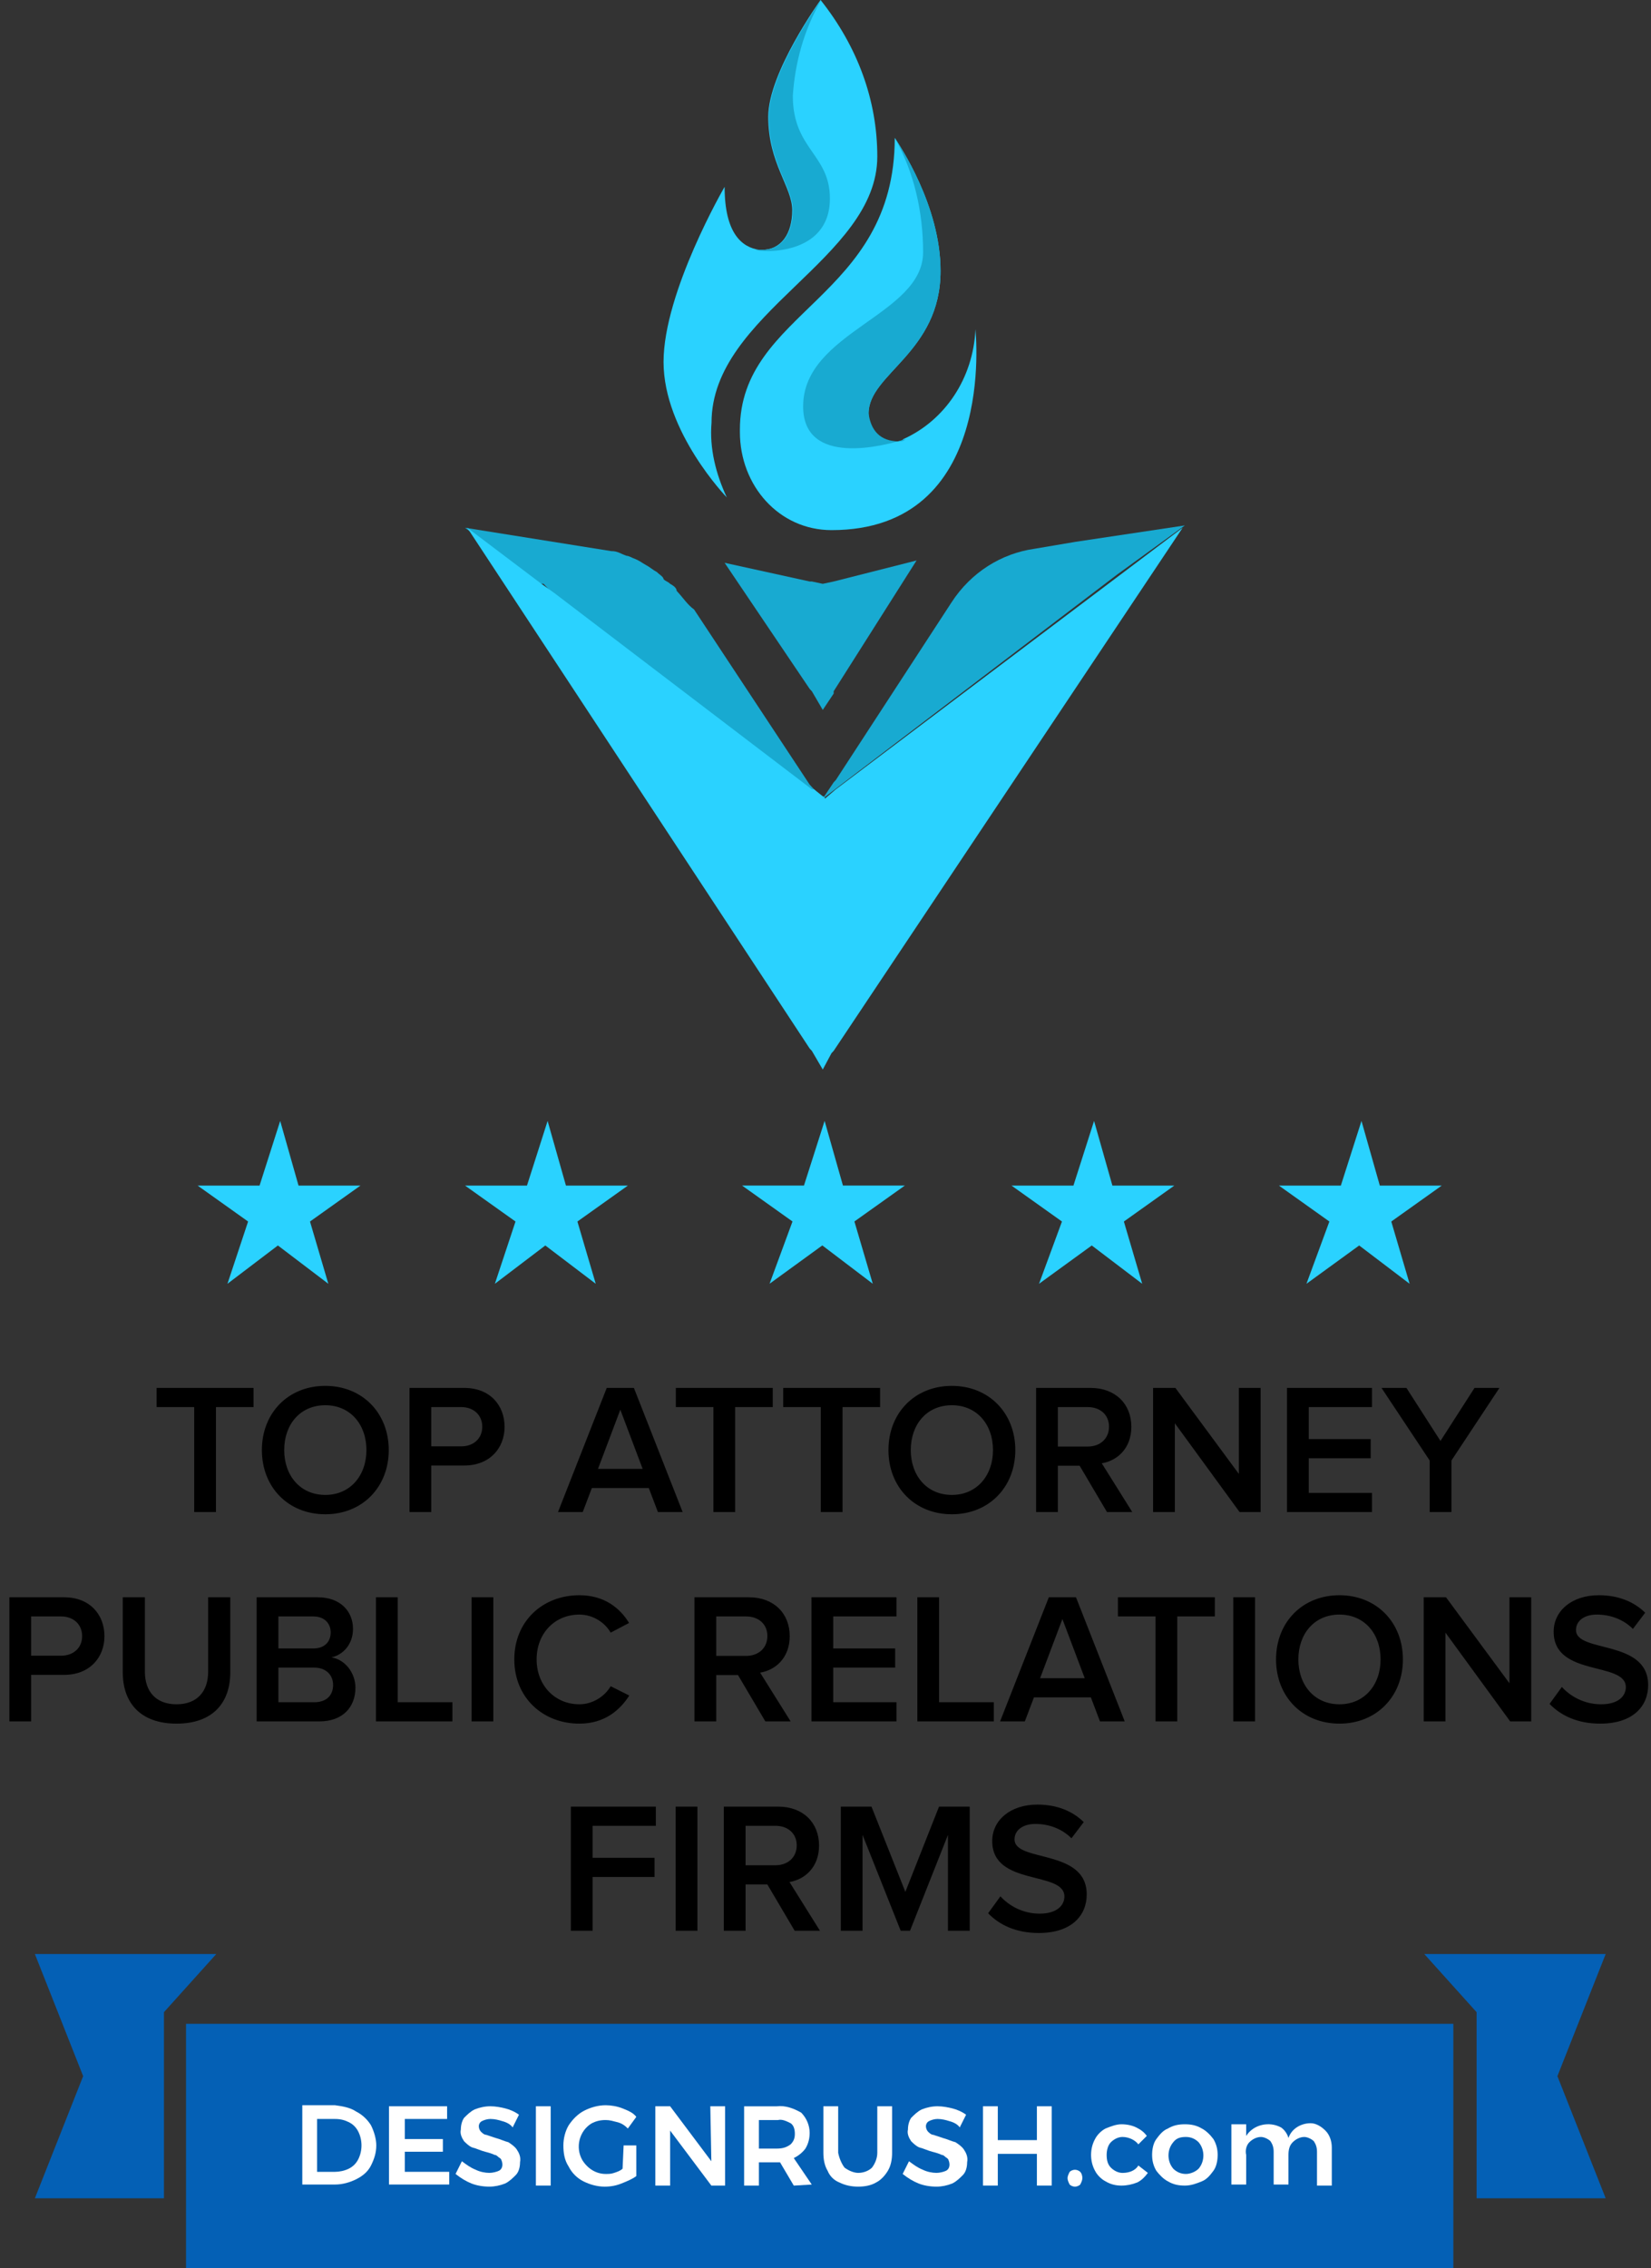 <svg width="142" height="195" viewBox="0 0 142 195" fill="none" xmlns="http://www.w3.org/2000/svg">
<rect x="0" y="0" width="142" height="195" fill="#333333" stroke="none"/>
<path d="M127 189L138.102 189L133.95 178.5L138.102 168H122.5L127 173V189Z" fill="#0460B5"/>
<path d="M14.101 189L3 189L7.152 178.5L3 168H18.602L14.101 173V189Z" fill="#0460B5"/>
<path d="M125 174H16V195H125V174Z" fill="#0460B5"/>
<path d="M30.636 181.545C31.182 181.818 31.636 182.273 31.909 182.727C32.182 183.273 32.364 183.909 32.364 184.455C32.364 185.091 32.182 185.636 31.909 186.182C31.636 186.727 31.182 187.091 30.636 187.364C30.091 187.636 29.454 187.818 28.818 187.818H26V181H28.818C29.454 181.091 30.091 181.182 30.636 181.545ZM30 186.455C30.364 186.273 30.636 186 30.818 185.636C31.182 184.909 31.182 184 30.818 183.273C30.636 182.909 30.364 182.636 30 182.455C29.636 182.273 29.273 182.182 28.818 182.182H27.273V186.727H28.818C29.182 186.727 29.636 186.636 30 186.455Z" fill="white"/>
<path d="M33.455 181.09H38.455V182.181H34.819V183.908H38.091V184.999H34.819V186.726H38.637V187.817H33.455V181.09Z" fill="white"/>
<path d="M43.182 182.363C42.909 182.272 42.545 182.181 42.182 182.181C41.909 182.181 41.636 182.272 41.454 182.363C41.273 182.453 41.182 182.635 41.182 182.817C41.182 182.999 41.273 183.181 41.364 183.272C41.454 183.363 41.636 183.544 41.818 183.544C42.091 183.635 42.364 183.726 42.636 183.817C43 183.908 43.364 184.09 43.727 184.181C44 184.363 44.273 184.544 44.454 184.817C44.636 185.09 44.818 185.453 44.727 185.908C44.727 186.272 44.636 186.726 44.364 186.999C44.091 187.272 43.818 187.544 43.454 187.726C43 187.908 42.545 187.999 42.091 187.999C41.545 187.999 41 187.908 40.545 187.726C40.091 187.544 39.636 187.272 39.182 186.908L39.727 185.817C40.091 186.09 40.454 186.363 40.909 186.544C41.273 186.726 41.727 186.817 42.091 186.817C42.364 186.817 42.727 186.726 42.909 186.635C43.273 186.453 43.273 185.999 43.091 185.635L43 185.544C42.818 185.453 42.727 185.272 42.545 185.272C42.364 185.181 42.091 185.09 41.727 184.999C41.364 184.908 41 184.726 40.636 184.635C40.364 184.544 40.091 184.272 39.909 184.09C39.727 183.817 39.545 183.453 39.636 183.09C39.636 182.726 39.727 182.363 39.909 182.09C40.182 181.817 40.454 181.544 40.818 181.363C41.273 181.181 41.727 181.09 42.182 181.09C42.636 181.09 43.091 181.181 43.454 181.272C43.818 181.363 44.273 181.544 44.636 181.817L44.091 182.908C43.909 182.635 43.545 182.453 43.182 182.363Z" fill="white"/>
<path d="M46.091 181.09H47.364V187.908H46.091V181.09Z" fill="white"/>
<path d="M53.637 184.455H54.728V187.091C54.364 187.364 53.91 187.545 53.455 187.727C53.001 187.909 52.546 188 52.001 188C51.364 188 50.728 187.818 50.182 187.545C49.637 187.273 49.182 186.818 48.91 186.273C48.546 185.727 48.455 185.091 48.455 184.455C48.455 183.818 48.637 183.182 48.91 182.727C49.273 182.182 49.728 181.727 50.273 181.455C50.819 181.182 51.455 181 52.091 181C52.546 181 53.091 181.091 53.546 181.273C54.001 181.455 54.455 181.636 54.728 182L54.001 183C53.728 182.727 53.455 182.545 53.091 182.455C52.728 182.364 52.455 182.273 52.091 182.273C51.637 182.273 51.273 182.364 50.91 182.545C49.819 183.182 49.455 184.636 50.091 185.727C50.546 186.455 51.273 186.909 52.091 186.909C52.364 186.909 52.546 186.909 52.819 186.818C53.091 186.727 53.364 186.636 53.546 186.455L53.637 184.455Z" fill="white"/>
<path d="M61.092 181.09H62.364V187.908H61.182L57.637 183.181V187.908H56.364V181.09H57.637L61.182 185.817L61.092 181.09Z" fill="white"/>
<path d="M68.273 187.91L67.091 185.91H65.273V187.91H64V181.092H66.818C67.546 181.001 68.273 181.274 68.909 181.637C69.364 182.092 69.636 182.728 69.636 183.365C69.636 183.819 69.546 184.274 69.273 184.728C69 185.092 68.636 185.365 68.273 185.546L69.818 187.819L68.273 187.91ZM65.273 184.728H66.818C67.273 184.728 67.636 184.637 68 184.365C68.273 184.092 68.364 183.819 68.364 183.455C68.364 183.092 68.273 182.728 68 182.546C67.636 182.365 67.273 182.183 66.909 182.274H65.273V184.728Z" fill="white"/>
<path d="M72.636 186.363C73 186.635 73.455 186.817 73.818 186.817C74.273 186.817 74.728 186.635 75 186.363C75.273 185.999 75.455 185.544 75.455 185.09V181.09H76.728V185.09C76.728 185.635 76.636 186.181 76.364 186.635C76.091 187.09 75.728 187.453 75.364 187.635C74.909 187.908 74.364 187.999 73.818 187.999C73.273 187.999 72.728 187.908 72.182 187.635C71.728 187.453 71.364 187.09 71.182 186.635C70.909 186.181 70.818 185.635 70.818 185.09V181.09H72.091V185.09C72.182 185.544 72.364 185.999 72.636 186.363Z" fill="white"/>
<path d="M81.637 182.363C81.364 182.272 81 182.181 80.637 182.181C80.364 182.181 80.091 182.272 79.909 182.363C79.728 182.453 79.637 182.635 79.637 182.817C79.637 182.999 79.728 183.181 79.819 183.272C79.909 183.363 80.091 183.544 80.273 183.544C80.546 183.635 80.819 183.726 81.091 183.817C81.455 183.908 81.819 184.09 82.182 184.181C82.455 184.363 82.728 184.544 82.909 184.817C83.091 185.09 83.273 185.453 83.182 185.908C83.182 186.272 83.091 186.726 82.819 186.999C82.546 187.272 82.273 187.544 81.909 187.726C81.455 187.908 81 187.999 80.546 187.999C80 187.999 79.455 187.908 79 187.726C78.546 187.544 78.091 187.272 77.637 186.908L78.182 185.817C78.546 186.09 78.909 186.363 79.364 186.544C79.728 186.726 80.182 186.817 80.546 186.817C80.819 186.817 81.182 186.726 81.364 186.635C81.728 186.453 81.728 185.999 81.546 185.635L81.455 185.544C81.273 185.453 81.182 185.272 81 185.272C80.819 185.181 80.546 185.09 80.182 184.999C79.819 184.908 79.455 184.726 79.091 184.635C78.819 184.544 78.546 184.272 78.364 184.09C78.182 183.817 78 183.453 78.091 183.09C78.091 182.726 78.182 182.363 78.364 182.09C78.637 181.817 78.909 181.544 79.273 181.363C79.728 181.181 80.182 181.09 80.637 181.09C81.091 181.09 81.546 181.181 81.909 181.272C82.273 181.363 82.728 181.544 83.091 181.817L82.546 182.908C82.364 182.635 82 182.453 81.637 182.363Z" fill="white"/>
<path d="M84.546 181.09H85.819V183.999H89.182V181.09H90.455V187.908H89.182V185.181H85.819V187.908H84.546V181.09Z" fill="white"/>
<path d="M92.909 186.729C93 186.82 93.091 187.001 93.091 187.274C93.091 187.456 93 187.638 92.909 187.82C92.818 187.911 92.636 188.001 92.455 188.001C92.273 188.001 92.091 187.911 92 187.82C91.909 187.638 91.818 187.456 91.818 187.274C91.818 187.092 91.909 186.911 92 186.729C92.091 186.638 92.273 186.547 92.455 186.547C92.636 186.547 92.818 186.638 92.909 186.729Z" fill="white"/>
<path d="M96.545 183.728C96.182 183.728 95.818 183.909 95.545 184.182C95.273 184.455 95.182 184.909 95.182 185.273C95.182 185.728 95.273 186.091 95.545 186.364C95.818 186.637 96.182 186.819 96.545 186.819C97.091 186.819 97.636 186.637 97.909 186.182L98.727 186.819C98.454 187.182 98.182 187.455 97.818 187.637C97.364 187.819 96.909 187.909 96.454 187.909C96 187.909 95.545 187.819 95.091 187.546C94.727 187.364 94.364 187 94.182 186.637C93.727 185.819 93.727 184.728 94.182 183.909C94.364 183.546 94.727 183.182 95.091 183C95.545 182.819 96 182.637 96.454 182.637C96.909 182.637 97.364 182.728 97.727 182.909C98.091 183.091 98.364 183.273 98.636 183.637L97.909 184.364C97.636 184 97.091 183.728 96.545 183.728Z" fill="white"/>
<path d="M103.364 183C103.728 183.182 104.091 183.546 104.364 183.909C104.637 184.364 104.728 184.819 104.728 185.273C104.728 185.728 104.637 186.273 104.364 186.637C104.091 187 103.819 187.364 103.364 187.546C102.909 187.728 102.455 187.909 101.909 187.909C101.364 187.909 100.909 187.819 100.455 187.546C100.091 187.364 99.728 187 99.455 186.637C99.182 186.182 99.091 185.728 99.091 185.273C99.091 184.819 99.182 184.273 99.455 183.909C99.728 183.546 100 183.182 100.455 183C100.909 182.728 101.364 182.637 101.909 182.637C102.455 182.637 102.909 182.728 103.364 183ZM100.909 184.182C100.364 184.819 100.364 185.819 100.909 186.455C101.182 186.728 101.546 186.909 102 186.909C102.364 186.909 102.819 186.728 103.091 186.455C103.637 185.819 103.637 184.819 103.091 184.182C102.819 183.909 102.455 183.728 102 183.728C101.546 183.728 101.182 183.819 100.909 184.182Z" fill="white"/>
<path d="M114 183.183C114.364 183.547 114.546 184.092 114.546 184.638V187.911H113.273V185.001C113.273 184.638 113.182 184.365 113 184.092C112.818 183.911 112.455 183.729 112.182 183.729C111.818 183.729 111.455 183.911 111.182 184.183C110.909 184.456 110.818 184.82 110.818 185.274V187.82H109.546V185.001C109.546 184.638 109.455 184.365 109.273 184.092C109.091 183.911 108.727 183.729 108.455 183.729C108.091 183.729 107.727 183.911 107.455 184.183C107.182 184.456 107.091 184.911 107.182 185.274V187.82H105.909V182.638H107.182V183.638C107.818 182.638 109.182 182.365 110.182 182.911C110.455 183.092 110.727 183.456 110.818 183.82C111.091 183.001 111.909 182.547 112.727 182.547C113.182 182.547 113.636 182.82 114 183.183Z" fill="white"/>
<path d="M18.575 130V120.976H21.807V119.328H13.471V120.976H16.703V130H18.575ZM27.98 130.192C31.164 130.192 33.436 127.856 33.436 124.672C33.436 121.488 31.164 119.152 27.98 119.152C24.78 119.152 22.524 121.488 22.524 124.672C22.524 127.856 24.78 130.192 27.98 130.192ZM27.98 128.528C25.82 128.528 24.444 126.864 24.444 124.672C24.444 122.464 25.82 120.816 27.98 120.816C30.124 120.816 31.516 122.464 31.516 124.672C31.516 126.864 30.124 128.528 27.98 128.528ZM37.094 130V126H39.926C42.15 126 43.398 124.48 43.398 122.672C43.398 120.848 42.166 119.328 39.926 119.328H35.222V130H37.094ZM39.67 124.352H37.094V120.976H39.67C40.726 120.976 41.478 121.648 41.478 122.672C41.478 123.68 40.726 124.352 39.67 124.352ZM58.713 130L54.521 119.328H52.185L47.993 130H50.121L50.905 127.936H55.801L56.585 130H58.713ZM55.273 126.288H51.433L53.353 121.2L55.273 126.288ZM63.232 130V120.976H66.464V119.328H58.128V120.976H61.36V130H63.232ZM72.466 130V120.976H75.698V119.328H67.362V120.976H70.594V130H72.466ZM81.87 130.192C85.054 130.192 87.326 127.856 87.326 124.672C87.326 121.488 85.054 119.152 81.87 119.152C78.67 119.152 76.414 121.488 76.414 124.672C76.414 127.856 78.67 130.192 81.87 130.192ZM81.87 128.528C79.71 128.528 78.334 126.864 78.334 124.672C78.334 122.464 79.71 120.816 81.87 120.816C84.014 120.816 85.406 122.464 85.406 124.672C85.406 126.864 84.014 128.528 81.87 128.528ZM97.385 130L94.761 125.808C96.057 125.6 97.305 124.56 97.305 122.672C97.305 120.688 95.913 119.328 93.801 119.328H89.113V130H90.985V126.016H92.857L95.209 130H97.385ZM93.561 124.368H90.985V120.976H93.561C94.617 120.976 95.385 121.632 95.385 122.656C95.385 123.696 94.617 124.368 93.561 124.368ZM108.423 130V119.328H106.551V126.72L101.095 119.328H99.175V130H101.047V122.368L106.615 130H108.423ZM118.003 130V128.352H112.563V125.376H117.891V123.728H112.563V120.976H118.003V119.328H110.691V130H118.003ZM124.837 130V125.568L128.965 119.328H126.821L123.893 123.888L120.965 119.328H118.821L122.965 125.568V130H124.837ZM2.68 148V144H5.512C7.736 144 8.984 142.48 8.984 140.672C8.984 138.848 7.752 137.328 5.512 137.328H0.808V148H2.68ZM5.256 142.352H2.68V138.976H5.256C6.312 138.976 7.064 139.648 7.064 140.672C7.064 141.68 6.312 142.352 5.256 142.352ZM15.182 148.192C18.286 148.192 19.806 146.416 19.806 143.776V137.328H17.902V143.728C17.902 145.424 16.958 146.528 15.182 146.528C13.406 146.528 12.462 145.424 12.462 143.728V137.328H10.558V143.776C10.558 146.416 12.094 148.192 15.182 148.192ZM27.465 148C29.482 148 30.57 146.768 30.57 145.104C30.57 143.808 29.657 142.672 28.506 142.496C29.497 142.288 30.361 141.376 30.361 140.048C30.361 138.544 29.29 137.328 27.322 137.328H22.073V148H27.465ZM26.953 141.728H23.945V138.976H26.953C27.898 138.976 28.442 139.568 28.442 140.352C28.442 141.168 27.898 141.728 26.953 141.728ZM27.034 146.352H23.945V143.376H27.034C28.09 143.376 28.649 144.064 28.649 144.864C28.649 145.792 28.041 146.352 27.034 146.352ZM38.912 148V146.352H34.208V137.328H32.336V148H38.912ZM42.43 148V137.328H40.558V148H42.43ZM49.834 148.192C51.978 148.192 53.306 147.056 54.123 145.776L52.523 144.976C52.011 145.856 50.971 146.528 49.834 146.528C47.722 146.528 46.154 144.896 46.154 142.672C46.154 140.416 47.722 138.816 49.834 138.816C50.971 138.816 52.011 139.472 52.523 140.368L54.106 139.536C53.322 138.256 51.978 137.152 49.834 137.152C46.682 137.152 44.234 139.376 44.234 142.672C44.234 145.952 46.682 148.192 49.834 148.192ZM68.002 148L65.378 143.808C66.674 143.6 67.922 142.56 67.922 140.672C67.922 138.688 66.53 137.328 64.418 137.328H59.73V148H61.602V144.016H63.474L65.826 148H68.002ZM64.178 142.368H61.602V138.976H64.178C65.234 138.976 66.002 139.632 66.002 140.656C66.002 141.696 65.234 142.368 64.178 142.368ZM77.104 148V146.352H71.664V143.376H76.992V141.728H71.664V138.976H77.104V137.328H69.792V148H77.104ZM85.475 148V146.352H80.771V137.328H78.899V148H85.475ZM96.736 148L92.544 137.328H90.208L86.016 148H88.144L88.928 145.936H93.824L94.608 148H96.736ZM93.296 144.288H89.456L91.376 139.2L93.296 144.288ZM101.255 148V138.976H104.487V137.328H96.151V138.976H99.383V148H101.255ZM107.946 148V137.328H106.074V148H107.946ZM115.206 148.192C118.39 148.192 120.662 145.856 120.662 142.672C120.662 139.488 118.39 137.152 115.206 137.152C112.006 137.152 109.75 139.488 109.75 142.672C109.75 145.856 112.006 148.192 115.206 148.192ZM115.206 146.528C113.046 146.528 111.67 144.864 111.67 142.672C111.67 140.464 113.046 138.816 115.206 138.816C117.35 138.816 118.742 140.464 118.742 142.672C118.742 144.864 117.35 146.528 115.206 146.528ZM131.697 148V137.328H129.825V144.72L124.369 137.328H122.449V148H124.321V140.368L129.889 148H131.697ZM137.628 148.192C140.492 148.192 141.756 146.656 141.756 144.88C141.756 140.912 135.548 142.144 135.548 140.144C135.548 139.36 136.252 138.816 137.34 138.816C138.46 138.816 139.596 139.2 140.444 140.048L141.5 138.656C140.524 137.696 139.164 137.152 137.516 137.152C135.164 137.152 133.628 138.512 133.628 140.288C133.628 144.208 139.836 142.816 139.836 145.056C139.836 145.776 139.244 146.528 137.708 146.528C136.22 146.528 135.052 145.824 134.332 145.04L133.276 146.496C134.236 147.488 135.66 148.192 137.628 148.192ZM50.969 166V161.376H56.297V159.728H50.969V156.976H56.409V155.328H49.097V166H50.969ZM59.985 166V155.328H58.113V166H59.985ZM70.525 166L67.901 161.808C69.197 161.6 70.445 160.56 70.445 158.672C70.445 156.688 69.053 155.328 66.941 155.328H62.253V166H64.125V162.016H65.997L68.349 166H70.525ZM66.701 160.368H64.125V156.976H66.701C67.757 156.976 68.525 157.632 68.525 158.656C68.525 159.696 67.757 160.368 66.701 160.368ZM83.404 166V155.328H80.764L77.868 162.656L74.956 155.328H72.316V166H74.188V157.76L77.468 166H78.268L81.532 157.76V166H83.404ZM89.339 166.192C92.203 166.192 93.467 164.656 93.467 162.88C93.467 158.912 87.259 160.144 87.259 158.144C87.259 157.36 87.963 156.816 89.051 156.816C90.171 156.816 91.307 157.2 92.155 158.048L93.211 156.656C92.235 155.696 90.875 155.152 89.227 155.152C86.875 155.152 85.339 156.512 85.339 158.288C85.339 162.208 91.547 160.816 91.547 163.056C91.547 163.776 90.955 164.528 89.419 164.528C87.931 164.528 86.763 163.824 86.043 163.04L84.987 164.496C85.947 165.488 87.371 166.192 89.339 166.192Z" fill="black"/>
<path d="M70.765 68.665C70.577 68.665 70.577 68.464 70.765 68.665L69.827 68.063L69.639 67.862L47.504 50.997C47.504 50.997 47.316 50.997 47.316 50.796L46.941 50.394L46.753 50.194H46.378L40 45.375L52.569 47.383C53.131 47.383 53.319 47.584 53.882 47.784C54.069 47.784 54.444 47.985 54.444 47.985C55.007 48.186 55.195 48.387 55.57 48.587C55.945 48.788 56.133 48.989 56.508 49.19C56.696 49.391 57.071 49.591 57.071 49.792C57.258 49.993 57.446 49.993 57.634 50.194C58.009 50.394 58.196 50.595 58.196 50.796C58.759 51.398 59.134 52.001 59.697 52.402L69.639 67.46L69.827 67.661L70.765 68.665Z" fill="#18AAD1"/>
<path d="M70.765 91.955L69.827 90.349L69.639 90.148L40.188 45.375L46.566 50.194L47.691 50.997L69.827 67.862H70.014L70.765 68.464C70.765 68.464 70.953 68.464 70.953 68.665L71.89 67.862L101.717 45.375L71.703 90.349L71.515 90.55L70.765 91.955Z" fill="#2AD2FF"/>
<path d="M70.765 61.037L69.827 59.431L69.639 59.23L62.323 48.388L69.639 49.995H69.827L70.765 50.195L71.703 49.995L78.831 48.188L71.703 59.431V59.632L70.765 61.037Z" fill="#18AAD1"/>
<path d="M101.905 45.176L92.525 46.581L88.961 47.184C86.147 47.585 83.521 49.191 81.832 51.801L71.89 67.061L71.703 67.261L70.765 68.667L71.89 67.462L72.078 67.261L70.765 68.667L96.09 49.392L101.905 45.176Z" fill="#18AAD1"/>
<path d="M75.455 13.452C75.455 22.286 61.198 26.904 61.198 36.341C61.01 38.549 61.573 40.758 62.511 42.766C62.511 42.766 57.071 37.144 57.071 31.12C57.071 25.097 62.323 16.062 62.323 16.062C62.323 20.078 63.824 21.282 65.325 21.483H65.512C67.201 21.483 68.139 20.078 68.139 18.07C68.139 16.062 66.075 14.054 66.075 10.039C66.075 6.224 70.577 0 70.577 0C73.766 4.016 75.455 8.633 75.455 13.452Z" fill="#2AD2FF"/>
<path d="M71.516 45.578C67.013 45.578 63.637 41.764 63.637 37.146V36.945C63.637 26.705 76.956 25.701 76.956 11.848C77.331 12.45 80.895 17.67 80.895 23.292C80.895 30.319 74.705 32.126 74.705 35.539C74.705 36.945 75.267 37.949 77.143 37.949C77.331 37.949 77.519 37.949 77.706 37.748C81.27 36.142 83.709 32.528 83.897 28.311C83.897 28.512 85.772 45.578 71.516 45.578Z" fill="#2AD2FF"/>
<path d="M77.331 37.949C77.518 37.949 77.706 37.949 77.893 37.748C76.017 38.35 69.077 40.157 69.077 34.937C69.077 28.512 79.394 27.107 79.394 21.686C79.394 18.273 78.644 14.859 76.956 11.848C77.331 12.45 80.895 17.67 80.895 23.292C80.895 30.319 74.704 32.126 74.704 35.539C74.892 36.945 75.642 37.949 77.331 37.949Z" fill="#18AAD1"/>
<path d="M71.378 17.066C71.378 22.085 65.375 21.684 65 21.483H65.563C67.251 21.483 68.189 20.078 68.189 18.07C68.189 16.062 66.126 14.054 66.126 10.039C66.126 6.224 70.628 0 70.628 0C69.127 2.61 68.377 5.421 68.189 8.232C68.189 12.85 71.378 13.251 71.378 17.066Z" fill="#18AAD1"/>
<path d="M68.162 105.018L63.824 101.93H69.148L70.923 96.371L72.5 101.93H77.824L73.486 105.018L75.064 110.371L70.726 107.077L66.19 110.371L68.162 105.018Z" fill="#2AD2FF"/>
<path d="M91.338 105.022L87 101.934H92.324L94.099 96.375L95.676 101.934H101L96.662 105.022L98.239 110.375L93.901 107.081L89.366 110.375L91.338 105.022Z" fill="#2AD2FF"/>
<path d="M114.338 105.022L110 101.934H115.324L117.099 96.375L118.676 101.934H124L119.662 105.022L121.239 110.375L116.901 107.081L112.366 110.375L114.338 105.022Z" fill="#2AD2FF"/>
<path d="M44.338 105.022L40 101.934H45.324L47.099 96.375L48.676 101.934H54L49.662 105.022L51.239 110.375L46.901 107.081L42.563 110.375L44.338 105.022Z" fill="#2AD2FF"/>
<path d="M21.338 105.022L17 101.934H22.324L24.099 96.375L25.676 101.934H31L26.662 105.022L28.239 110.375L23.901 107.081L19.563 110.375L21.338 105.022Z" fill="#2AD2FF"/>
</svg>
